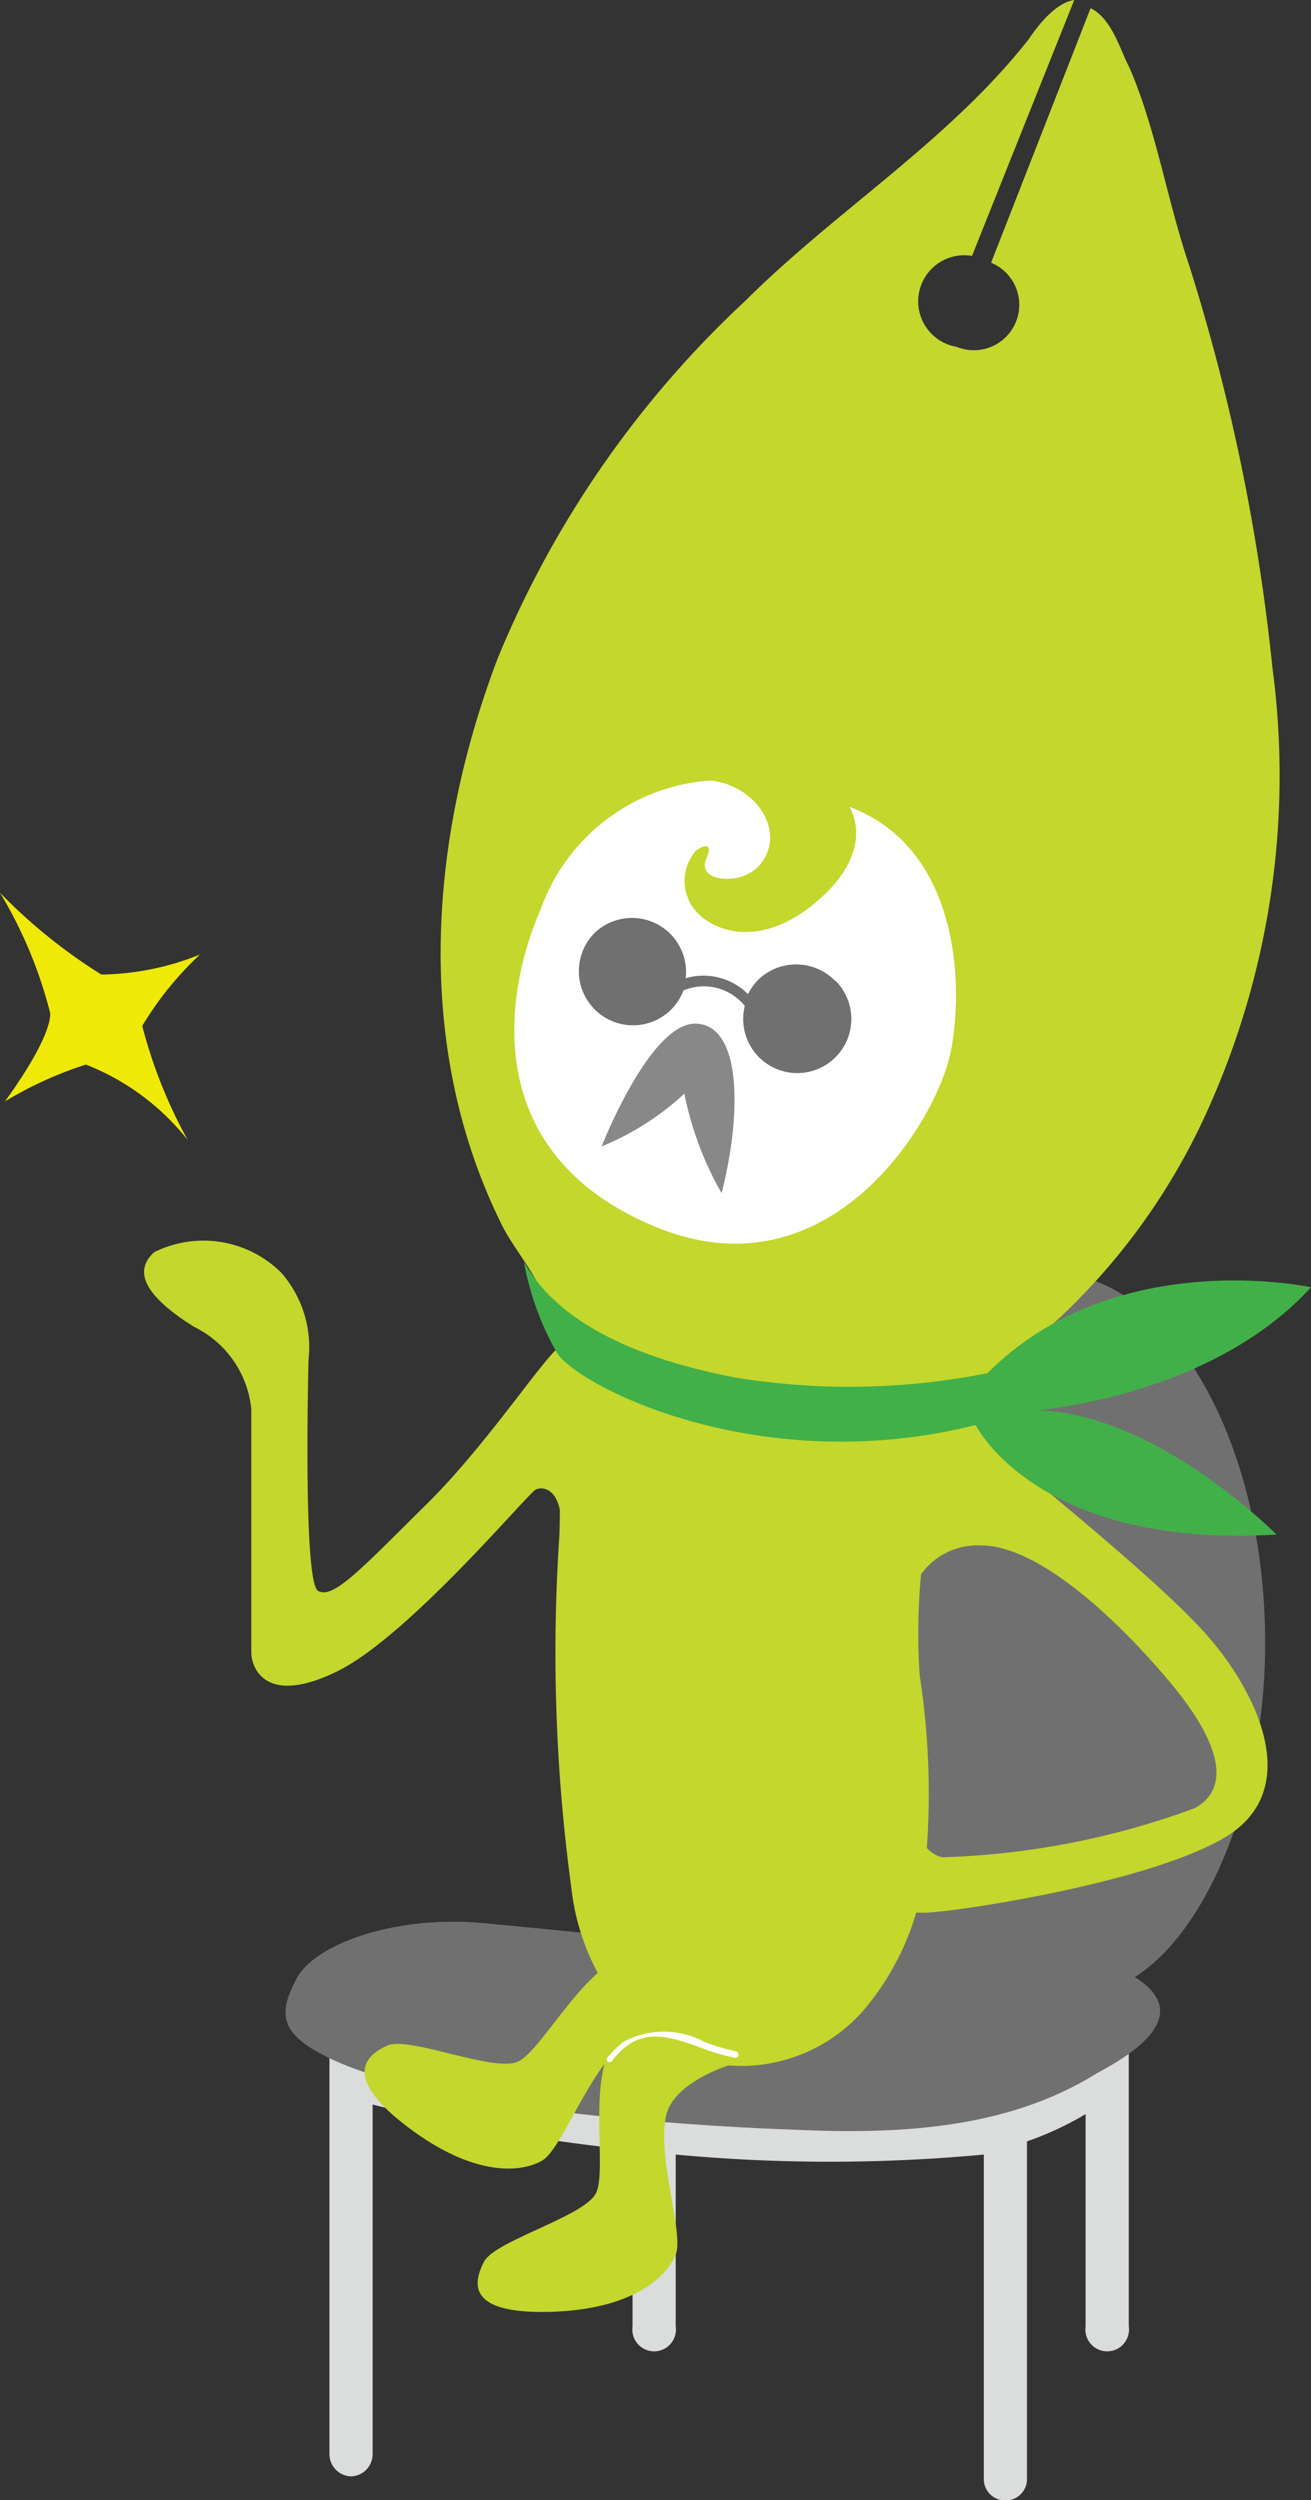 <svg xmlns="http://www.w3.org/2000/svg" viewBox="0 0 28.85 55"><rect x="0" y="0" width="28.85" height="55" fill="#333333" stroke="none"/><defs><style>.cls-1{fill:#dbdcdc;}.cls-2{fill:#717071;}.cls-3{fill:#c3d72c;}.cls-4{fill:#fff;}.cls-5{fill:#888;}.cls-6{fill:#42b049;}.cls-7{fill:#efe908;}</style></defs><title>icon04</title><g id="Layer_2" data-name="Layer 2"><g id="ベース表示"><path class="cls-1" d="M7.25,45.21s0,0,0,.06V54a.49.49,0,0,0,.48.48h0A.49.49,0,0,0,8.2,54v-7.7a39.83,39.83,0,0,0,5.72,1v3.88a.48.48,0,1,0,.95,0V47.4a36.55,36.55,0,0,0,6.78,0v7.13a.47.47,0,0,0,.47.48h0a.47.47,0,0,0,.48-.48V47.11a7,7,0,0,0,1.29-.6v4.67a.48.48,0,1,0,.95,0v-6Z"/><path class="cls-2" d="M7,45.15c-.86-.48-.85-.91-.47-1.63s2.1-1.4,4.13-1.21c3.83.36,7.79.83,11.68,1,.85,0,2.08-.26,2.8.3,1.06.82-.31,1.63-1,2-2,1.25-4.43,1.35-6.73,1.24C16.38,46.82,9.42,46.52,7,45.15Z"/><path class="cls-2" d="M23.17,43.8a6.87,6.87,0,0,0-4.73.09c-2.7,1.17-5.17-3.35-5.17-7.8S15.41,28,18,28h5.1c2.61,0,4.74,3.65,4.74,8.13C27.86,40.3,25.74,44.51,23.17,43.8Z"/><path class="cls-3" d="M19,31.42c-1.17.32-4.56-1-6.8-2.37,0,0,.17,2.92.11,4.73a38.39,38.39,0,0,0,.26,7.73,5.17,5.17,0,0,0,1.11,2.69,3.72,3.72,0,0,0,2.1,1.21A3.57,3.57,0,0,0,19,44.23a5.85,5.85,0,0,0,1.38-3.36,17,17,0,0,0-.14-4,13.7,13.7,0,0,1,.7-5.36C21.25,31,20.17,31.09,19,31.42Z"/><path class="cls-3" d="M20.05,35.07A1.53,1.53,0,0,1,21.59,34c1.27,0,3,1.63,4.15,3s1.34,2.35.55,2.78a17.51,17.51,0,0,1-5.56,1.08c-.79-.2-.7-1.77-1.42-1.65s-.7,1.43-.49,2.23,1,.62,1.48.64,4.83-.61,6.61-1.63.8-3.11-.25-4.36-4-3.56-4.44-4-.8-1-1.35-.83S19.12,34.61,20.05,35.07Z"/><path class="cls-3" d="M6.79,29.91A2.49,2.49,0,0,0,6.19,28a2.43,2.43,0,0,0-2.8-.45c-.49.45-.14,1,.88,1.64A2.26,2.26,0,0,1,5.53,31c0,.42,0,5,0,5.35s.32,1.19,1.89.42,4.2-3.92,4.37-4,.53,0,.56.7,1-.31,1.09-1.43a3.44,3.44,0,0,0-1.05-2.45c-.25,0-1.58,2.1-3,3.5S7.34,35.19,7,35,6.79,29.91,6.79,29.91Z"/><path class="cls-3" d="M28,14.68a44.37,44.37,0,0,0-1.83-8.84c-.48-1.41-.73-3-1.31-4.34C24.65,1.1,24.47.41,24,.18l-2.19,5.6a1,1,0,0,1-.76,1.85,1,1,0,0,1,.34-2L23.64,0c-.41.06-.8.56-1,.86-1.76,2.24-4.23,3.76-6.23,5.75a22.35,22.35,0,0,0-5.46,7.88C9.4,18.57,9.12,23.13,11.07,27c.32.63,1.23,1.6,1,2.35l0,0c1.31.92,4.33,2.31,9.85,1.27a3.41,3.41,0,0,1,.79-1.09,14.26,14.26,0,0,0,3.92-5.23A17.9,17.9,0,0,0,28,14.68Z"/><path class="cls-4" d="M18.69,17.75s.65.95-.76,2.12-2.59.47-2.79-.11a1,1,0,0,1,.14-1c0-.05.31-.24.32-.08s-.16.29-.06.47.38.19.55.18a.91.91,0,0,0,.73-.44c.41-.7-.22-1.6-1.17-1.72A4.28,4.28,0,0,0,11.9,20c-.87,2-1.27,5.44,2.55,7s6.19-2.36,6.48-3.9S21.06,18.63,18.69,17.75Z"/><path class="cls-2" d="M18.36,21.56a1.2,1.2,0,0,0-1.68,0,1.34,1.34,0,0,0-.22.31,1.39,1.39,0,0,0-1.37-.35,1.19,1.19,0,0,0-2-1,1.19,1.19,0,0,0,1.68,1.69,1.2,1.2,0,0,0,.27-.42,1.16,1.16,0,0,1,1.35.34,1.19,1.19,0,1,0,2-.55Z"/><path class="cls-5" d="M13.24,25.22s1.07-2.74,2.08-2.7,1,2,.56,3.73a7.26,7.26,0,0,1-.82-2.19A6,6,0,0,1,13.24,25.22Z"/><path class="cls-6" d="M28.85,28.32s-4.3-.94-7.12,1.89a15.59,15.59,0,0,1-5.52.1c-2.5-.47-3.88-1.34-4.53-2.31l-.15-.23a6.38,6.38,0,0,0,.73,2c.5.75,4.49,2.77,9.21,1.58,0,0,1.34,2.73,6.62,2.41,0,0-2.61-2.64-5.22-2.73C22.87,31,26.64,30.74,28.85,28.32Z"/><path class="cls-3" d="M14.67,46.5c-.24.9.39,2.63.2,3.1s-.92,1.21-2.76,1.26-1.7-.63-1.46-1.1,2.23-1,2.47-1.52-.19-2.47.39-3.31A4.72,4.72,0,0,1,15,43.74l1.24,1.63C15.6,45.56,14.83,45.94,14.67,46.5Z"/><path class="cls-3" d="M13.7,45c-.74.54-1.33,2.29-1.78,2.54s-1.47.37-2.94-.74S8.05,45.21,8.53,45s2.36.61,2.88.35,1.39-2,2.37-2.34,3-.14,3.55,1c.25.53-.37,1-.83,1.15C15.58,45.36,14.54,44.35,13.7,45Z"/><path class="cls-4" d="M13.37,45.36a.06.06,0,0,1,0,0,.08.08,0,0,1,0-.1,2.74,2.74,0,0,1,.35-.34,1.88,1.88,0,0,1,1.78,0,4.53,4.53,0,0,0,.7.21.07.07,0,0,1,.05.08.06.06,0,0,1-.08.06,4.43,4.43,0,0,1-.72-.21c-.57-.21-1.16-.42-1.64-.06a1.54,1.54,0,0,0-.32.31A.09.09,0,0,1,13.37,45.36Z"/><path class="cls-7" d="M.11,24.23a8.42,8.42,0,0,1,1.78-.81,5.33,5.33,0,0,1,2.24,1.66,10.79,10.79,0,0,1-1-2.51A7.25,7.25,0,0,1,4.4,21a6,6,0,0,1-2.17.44A11.83,11.83,0,0,1,0,19.64a9.78,9.78,0,0,1,1.1,2.63S1.23,22.68.11,24.23Z"/></g></g></svg>